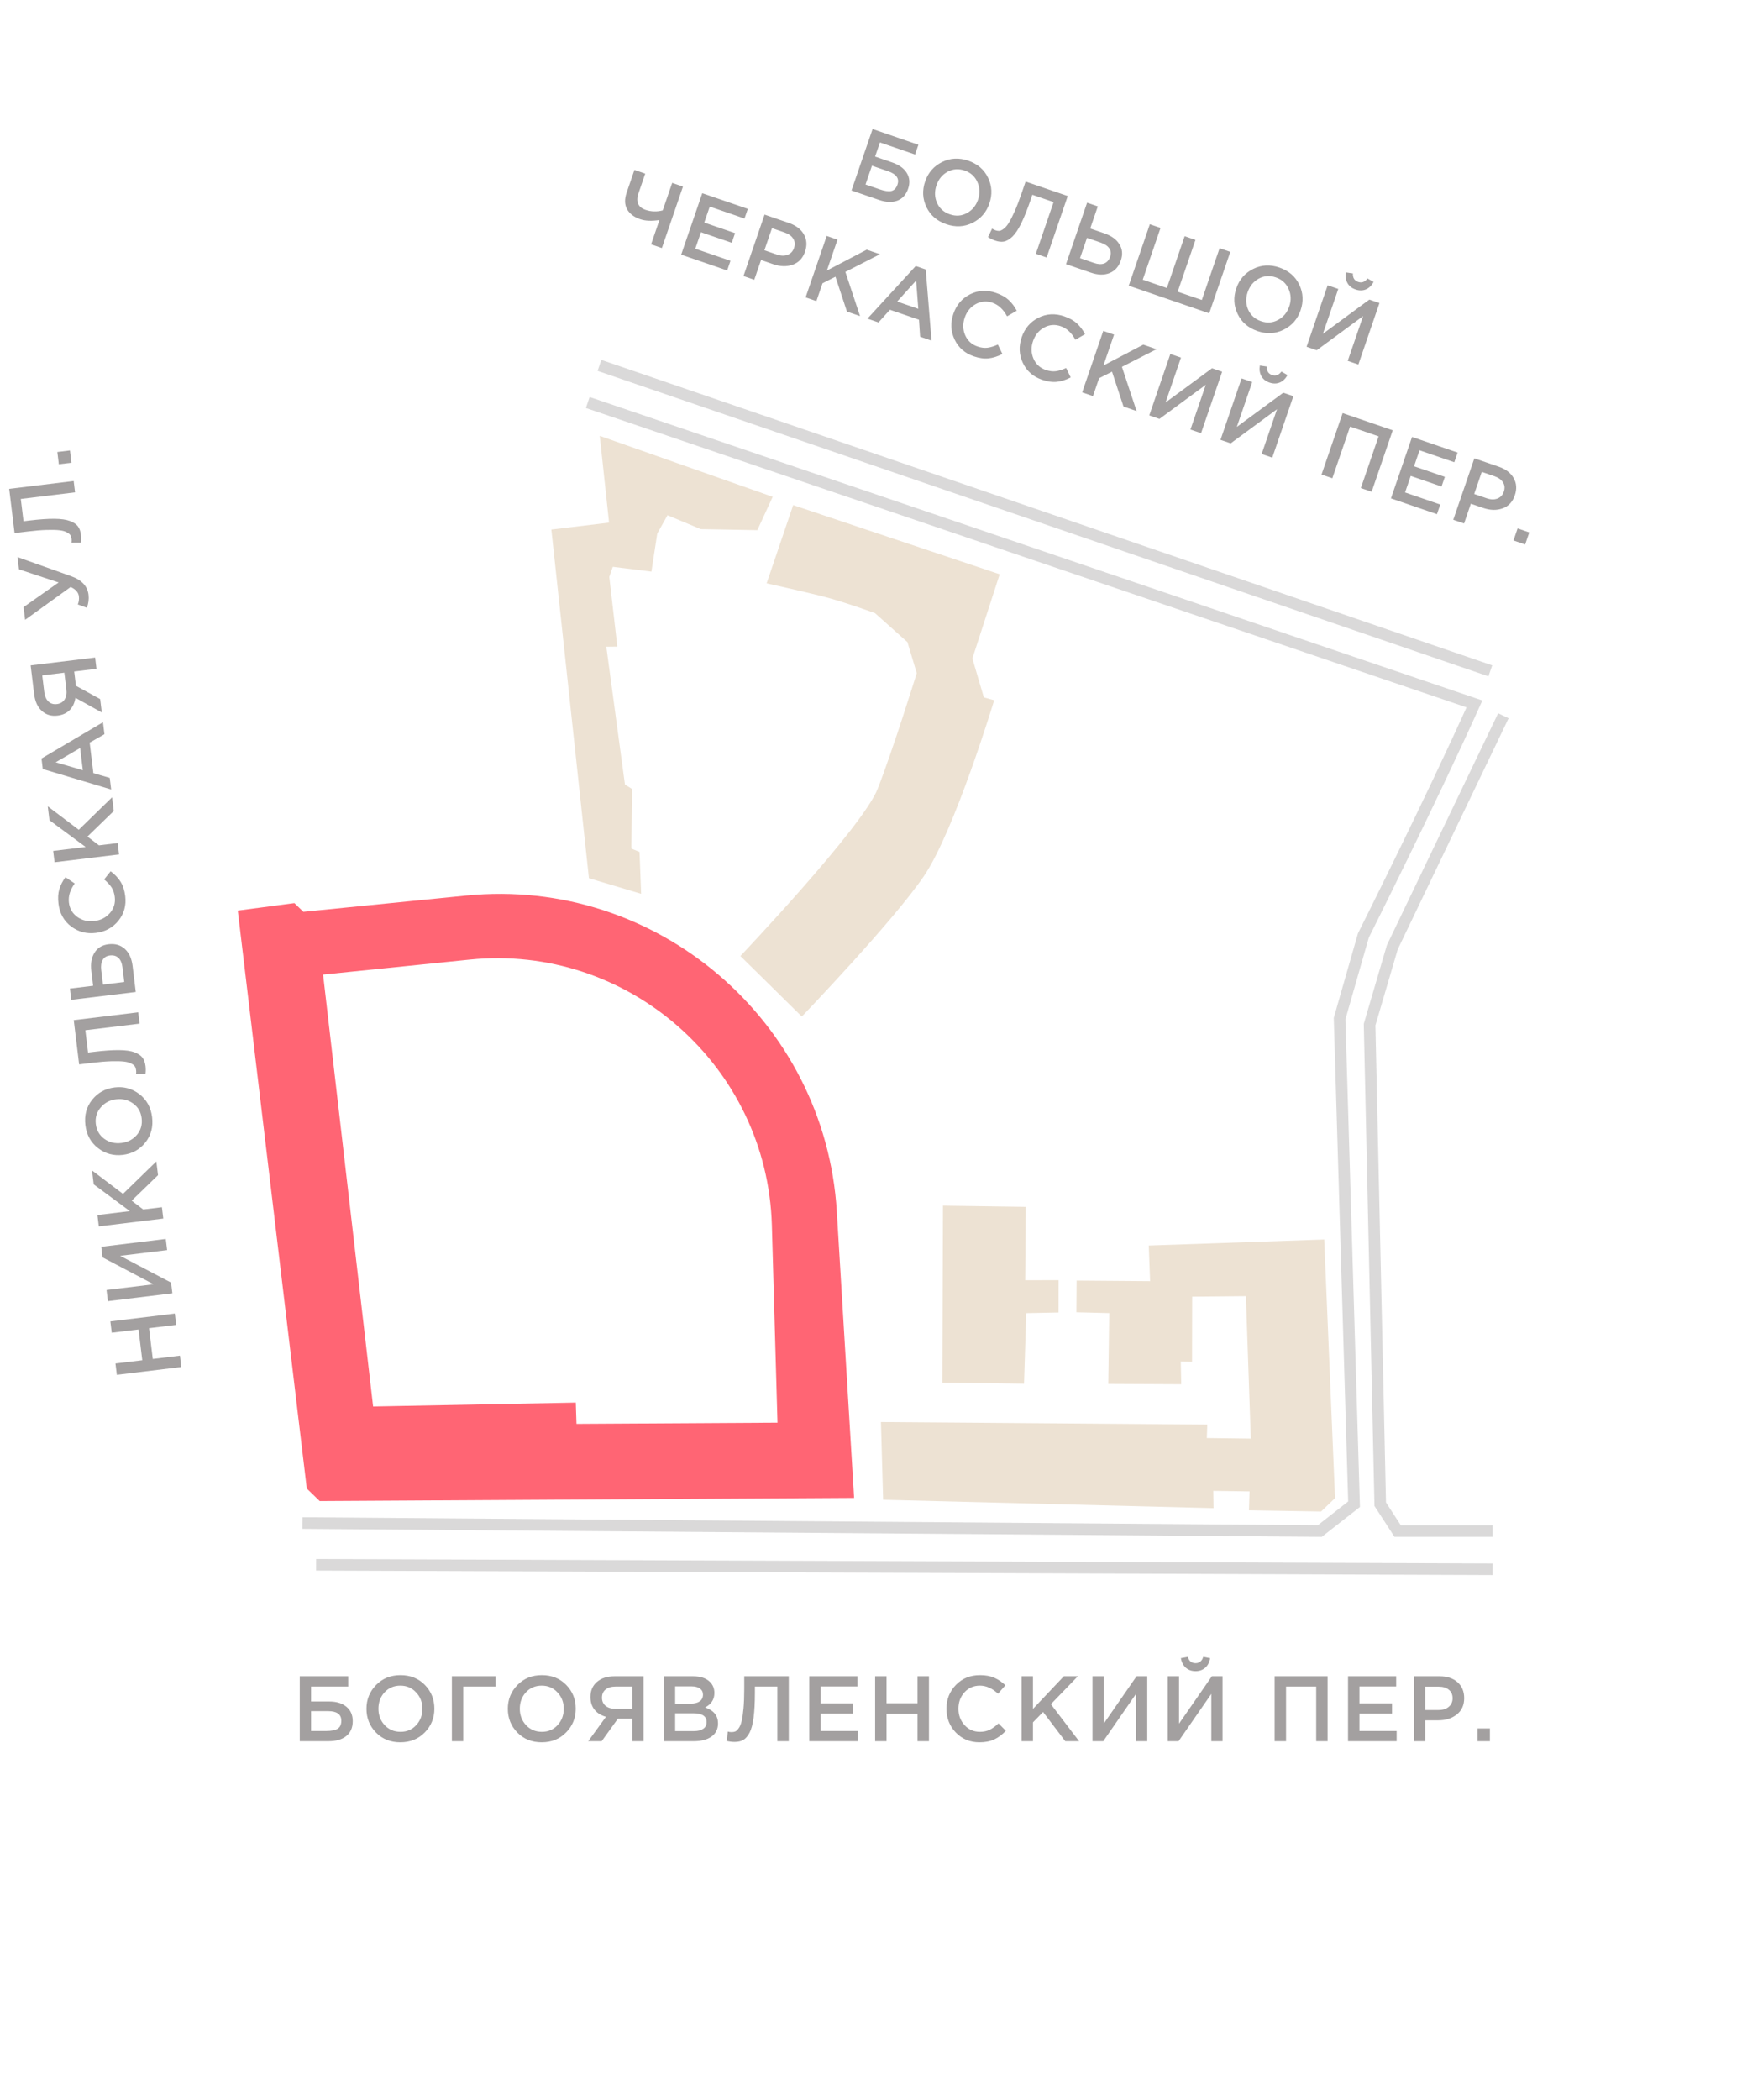 <svg width="152" height="181" viewBox="0 0 152 181" fill="none" xmlns="http://www.w3.org/2000/svg">
<g clip-path="url(#clip0_9133_8320)">
<path d="M73.638 129.109L27.565 129.38L26.451 128.301L20.501 78.485L25.381 77.841L26.156 78.591L40.198 77.189C56.598 75.55 71.154 87.963 72.148 104.431L73.638 129.109ZM66.548 105.604C66.156 91.881 54.129 81.317 40.482 82.711L27.856 84.001L32.169 121.229L49.643 120.892L49.702 122.728L67.033 122.624L66.548 105.605L66.548 105.604Z" fill="#FF6574"/>
<path d="M75.952 122.568L104.089 122.788L104.049 123.949L107.84 123.999L107.418 111.718L102.785 111.763L102.774 117.379L101.802 117.348L101.842 119.311L95.55 119.281L95.636 113.179L92.805 113.108L92.823 110.374L99.157 110.424L99.042 107.354L114.169 106.834L115.102 129.125L113.901 130.279L107.681 130.175L107.732 128.549L104.606 128.502L104.627 129.99L76.141 129.267L75.951 122.568L75.952 122.568ZM91.265 113.127L91.271 110.34L88.389 110.344L88.439 104.021L81.3 103.917L81.245 119.169L88.288 119.264L88.48 113.182L91.265 113.127Z" fill="#EDE2D3"/>
<path d="M63.834 82.401C63.834 82.401 74.357 71.324 75.666 67.999C76.975 64.674 79.039 58.016 79.039 58.016L78.235 55.345L75.439 52.846C75.439 52.846 72.662 51.834 70.848 51.381C69.034 50.928 66.096 50.278 66.096 50.278L68.386 43.537L86.19 49.497L83.837 56.755L84.825 60.111L85.716 60.353C85.716 60.353 82.311 71.609 79.652 75.519C76.994 79.43 69.131 87.618 69.131 87.618L63.834 82.401ZM51.708 37.566L52.511 45.045L47.536 45.644L50.775 75.694L55.276 77.04L55.138 73.432L54.436 73.14L54.491 68.002L53.881 67.619L52.275 55.743L53.224 55.731L52.531 49.723L52.83 48.854L56.163 49.268L56.666 45.99L57.552 44.407L60.416 45.607L65.295 45.696L66.619 42.82L51.708 37.567L51.708 37.566Z" fill="#EDE2D3"/>
<path d="M27.255 134.87L128.693 135.257M26.084 131.274L113.788 131.964L116.742 129.652L115.495 87.794L117.547 80.63C117.547 80.63 123.28 69.207 127.122 60.672L50.674 34.693M129.614 61.693L120.039 81.65L118.082 88.312L118.999 129.652L120.499 131.964L128.693 131.964M51.683 31.494L128.49 57.821" stroke="#494342" stroke-opacity="0.2" stroke-miterlimit="10"/>
</g>
<path d="M15.633 117.824L10.074 118.499L9.955 117.522L12.266 117.242L11.944 114.589L9.633 114.87L9.514 113.893L15.073 113.217L15.192 114.194L12.849 114.479L13.172 117.131L15.514 116.847L15.633 117.824ZM14.861 111.472L9.302 112.148L9.185 111.187L13.243 110.694L8.843 108.376L8.732 107.462L14.292 106.787L14.408 107.748L10.358 108.24L14.749 110.551L14.861 111.472ZM14.078 105.028L8.519 105.703L8.4 104.727L11.195 104.387L8.079 102.082L7.933 100.883L10.604 102.903L13.479 100.104L13.623 101.287L11.352 103.489L12.347 104.247L13.959 104.051L14.078 105.028ZM12.017 94.305C12.645 94.788 13.01 95.45 13.113 96.291C13.215 97.133 13.021 97.861 12.532 98.474C12.042 99.086 11.395 99.442 10.59 99.54C9.796 99.636 9.085 99.443 8.457 98.961C7.829 98.478 7.463 97.816 7.361 96.974C7.259 96.133 7.452 95.405 7.942 94.792C8.432 94.18 9.079 93.824 9.884 93.726C10.678 93.63 11.389 93.823 12.017 94.305ZM11.807 97.812C12.144 97.406 12.28 96.93 12.213 96.385C12.147 95.839 11.902 95.415 11.478 95.112C11.054 94.804 10.564 94.683 10.008 94.751C9.457 94.818 9.013 95.054 8.676 95.461C8.333 95.862 8.194 96.336 8.26 96.881C8.327 97.427 8.572 97.853 8.996 98.162C9.42 98.465 9.91 98.583 10.466 98.515C11.016 98.448 11.463 98.214 11.807 97.812ZM12.544 91.883C12.572 92.111 12.57 92.339 12.539 92.569L11.726 92.571C11.746 92.472 11.749 92.364 11.735 92.247C11.719 92.12 11.687 92.014 11.639 91.928C11.585 91.838 11.478 91.752 11.318 91.669C11.157 91.582 10.945 91.524 10.684 91.496C10.417 91.465 10.051 91.455 9.585 91.469C9.119 91.483 8.563 91.529 7.917 91.607L6.822 91.74L6.358 87.928L11.917 87.253L12.036 88.23L7.358 88.798L7.592 90.72L8.092 90.659C8.955 90.554 9.677 90.504 10.258 90.509C10.834 90.514 11.282 90.578 11.603 90.7C11.919 90.823 12.147 90.978 12.288 91.165C12.423 91.347 12.508 91.586 12.544 91.883ZM11.704 85.501L6.145 86.176L6.027 85.207L8.029 84.964L7.873 83.686C7.796 83.05 7.888 82.526 8.15 82.113C8.405 81.695 8.808 81.452 9.359 81.385C9.92 81.317 10.387 81.451 10.761 81.787C11.13 82.124 11.354 82.615 11.432 83.261L11.704 85.501ZM10.713 84.638L10.56 83.383C10.516 83.018 10.402 82.747 10.22 82.57C10.031 82.389 9.781 82.317 9.468 82.355C9.183 82.39 8.978 82.517 8.854 82.736C8.725 82.956 8.683 83.251 8.728 83.622L8.878 84.861L10.713 84.638ZM10.796 77.231C10.894 78.036 10.7 78.742 10.215 79.349C9.725 79.956 9.075 80.309 8.265 80.408C7.46 80.506 6.747 80.318 6.125 79.846C5.504 79.373 5.142 78.722 5.041 77.89C4.983 77.409 5.007 76.992 5.115 76.64C5.222 76.284 5.398 75.94 5.643 75.609L6.441 76.149C6.041 76.702 5.874 77.249 5.94 77.789C6.004 78.319 6.248 78.735 6.672 79.038C7.095 79.336 7.584 79.451 8.14 79.383C8.691 79.317 9.138 79.085 9.482 78.688C9.821 78.293 9.958 77.833 9.895 77.309C9.856 76.991 9.764 76.717 9.618 76.488C9.466 76.259 9.253 76.03 8.978 75.8L9.537 75.096C9.903 75.368 10.19 75.669 10.396 75.999C10.603 76.328 10.736 76.739 10.796 77.231ZM10.263 73.643L4.704 74.319L4.585 73.342L7.381 73.002L4.264 70.697L4.118 69.498L6.789 71.519L9.665 68.719L9.808 69.903L7.538 72.105L8.532 72.862L10.144 72.666L10.263 73.643ZM9.583 68.047L3.687 66.282L3.577 65.377L8.878 62.25L9.004 63.282L7.73 64.009L8.05 66.638L9.461 67.047L9.583 68.047ZM7.141 66.386L6.908 64.472L4.801 65.703L7.141 66.386ZM8.776 61.408L6.503 60.145C6.441 60.566 6.282 60.913 6.025 61.186C5.763 61.46 5.409 61.624 4.965 61.678C4.425 61.743 3.973 61.61 3.611 61.278C3.243 60.947 3.02 60.461 2.942 59.82L2.642 57.35L8.201 56.675L8.318 57.644L6.397 57.877L6.546 59.108L8.636 60.256L8.776 61.408ZM5.721 59.418L5.547 57.98L3.641 58.212L3.814 59.634C3.858 59.999 3.977 60.275 4.172 60.461C4.361 60.647 4.607 60.722 4.908 60.685C5.2 60.65 5.42 60.518 5.57 60.291C5.713 60.058 5.764 59.767 5.721 59.418ZM7.631 51.26C7.677 51.641 7.629 52.015 7.485 52.382L6.709 52.097C6.801 51.877 6.831 51.642 6.801 51.393C6.761 51.06 6.524 50.793 6.091 50.593L2.164 53.423L2.031 52.328L5.053 50.203L1.635 49.072L1.507 48.015L6.114 49.655C7.035 49.979 7.54 50.514 7.631 51.26ZM6.979 46.09C7.006 46.317 7.004 46.546 6.973 46.775L6.16 46.778C6.18 46.678 6.183 46.571 6.169 46.454C6.153 46.327 6.121 46.221 6.073 46.135C6.019 46.045 5.912 45.959 5.752 45.876C5.591 45.788 5.38 45.731 5.118 45.703C4.851 45.671 4.485 45.662 4.019 45.676C3.553 45.689 2.997 45.735 2.351 45.814L1.256 45.947L0.792 42.135L6.351 41.459L6.47 42.436L1.792 43.005L2.026 44.927L2.526 44.866C3.389 44.761 4.111 44.711 4.692 44.715C5.268 44.721 5.716 44.785 6.037 44.907C6.353 45.029 6.581 45.184 6.722 45.371C6.857 45.554 6.942 45.793 6.979 46.09ZM6.16 39.882L5.072 40.014L4.943 38.958L6.031 38.826L6.16 39.882Z" fill="#494342" fill-opacity="0.5"/>
<path d="M25.844 150.078L25.844 144.478H30.02V145.366H26.82V146.654H28.38C29.004 146.654 29.497 146.803 29.86 147.102C30.228 147.401 30.412 147.817 30.412 148.35C30.412 148.905 30.228 149.331 29.86 149.63C29.492 149.929 28.982 150.078 28.332 150.078H25.844ZM26.82 149.198H28.116C28.564 149.198 28.894 149.134 29.108 149.006C29.321 148.873 29.428 148.641 29.428 148.31C29.428 147.761 29.049 147.486 28.292 147.486H26.82V149.198ZM36.619 149.326C36.065 149.891 35.363 150.174 34.515 150.174C33.667 150.174 32.969 149.894 32.419 149.334C31.87 148.774 31.595 148.089 31.595 147.278C31.595 146.478 31.873 145.795 32.427 145.23C32.982 144.665 33.683 144.382 34.531 144.382C35.379 144.382 36.078 144.662 36.627 145.222C37.177 145.782 37.451 146.467 37.451 147.278C37.451 148.078 37.174 148.761 36.619 149.326ZM33.163 148.694C33.526 149.078 33.982 149.27 34.531 149.27C35.081 149.27 35.531 149.078 35.883 148.694C36.241 148.31 36.419 147.838 36.419 147.278C36.419 146.723 36.238 146.254 35.875 145.87C35.518 145.481 35.065 145.286 34.515 145.286C33.966 145.286 33.513 145.478 33.155 145.862C32.803 146.246 32.627 146.718 32.627 147.278C32.627 147.833 32.806 148.305 33.163 148.694ZM38.96 150.078L38.96 144.478H42.728V145.366H39.936L39.936 150.078H38.96ZM48.806 149.326C48.252 149.891 47.55 150.174 46.702 150.174C45.854 150.174 45.156 149.894 44.606 149.334C44.057 148.774 43.782 148.089 43.782 147.278C43.782 146.478 44.06 145.795 44.614 145.23C45.169 144.665 45.87 144.382 46.718 144.382C47.566 144.382 48.265 144.662 48.814 145.222C49.364 145.782 49.638 146.467 49.638 147.278C49.638 148.078 49.361 148.761 48.806 149.326ZM45.35 148.694C45.713 149.078 46.169 149.27 46.718 149.27C47.268 149.27 47.718 149.078 48.07 148.694C48.428 148.31 48.606 147.838 48.606 147.278C48.606 146.723 48.425 146.254 48.062 145.87C47.705 145.481 47.252 145.286 46.702 145.286C46.153 145.286 45.7 145.478 45.342 145.862C44.99 146.246 44.814 146.718 44.814 147.278C44.814 147.833 44.993 148.305 45.35 148.694ZM50.715 150.078L52.243 147.974C51.833 147.862 51.507 147.662 51.267 147.374C51.027 147.081 50.907 146.71 50.907 146.262C50.907 145.718 51.094 145.286 51.467 144.966C51.84 144.641 52.35 144.478 52.995 144.478H55.483L55.483 150.078H54.507L54.507 148.142H53.267L51.875 150.078H50.715ZM53.059 147.286H54.507V145.366H53.075C52.707 145.366 52.419 145.451 52.211 145.622C52.003 145.787 51.899 146.022 51.899 146.326C51.899 146.619 52.003 146.854 52.211 147.03C52.425 147.201 52.707 147.286 53.059 147.286ZM57.241 150.078L57.241 144.478H59.753C60.398 144.478 60.886 144.643 61.217 144.974C61.467 145.225 61.593 145.539 61.593 145.918C61.593 146.473 61.326 146.889 60.793 147.166C61.534 147.417 61.905 147.875 61.905 148.542C61.905 149.033 61.718 149.411 61.345 149.678C60.971 149.945 60.467 150.078 59.833 150.078H57.241ZM58.209 146.838H59.553C59.878 146.838 60.134 146.774 60.321 146.646C60.513 146.513 60.609 146.318 60.609 146.062C60.609 145.838 60.523 145.665 60.353 145.542C60.182 145.414 59.939 145.35 59.625 145.35H58.209L58.209 146.838ZM58.209 149.206H59.841C60.182 149.206 60.446 149.139 60.633 149.006C60.825 148.873 60.921 148.678 60.921 148.422C60.921 147.921 60.537 147.67 59.769 147.67H58.209V149.206ZM63.334 150.142C63.105 150.142 62.878 150.113 62.654 150.054L62.75 149.246C62.846 149.278 62.953 149.294 63.07 149.294C63.198 149.294 63.307 149.275 63.398 149.238C63.494 149.195 63.593 149.099 63.694 148.95C63.801 148.801 63.883 148.598 63.942 148.342C64.006 148.081 64.059 147.718 64.102 147.254C64.145 146.79 64.166 146.233 64.166 145.582V144.478L68.006 144.478V150.078H67.022V145.366H65.086V145.87C65.086 146.739 65.049 147.462 64.974 148.038C64.899 148.609 64.782 149.046 64.622 149.35C64.462 149.649 64.281 149.857 64.078 149.974C63.881 150.086 63.633 150.142 63.334 150.142ZM69.771 150.078V144.478H73.923V145.358H70.755L70.755 146.814H73.563V147.694H70.755V149.198L73.963 149.198V150.078H69.771ZM75.451 150.078V144.478H76.435L76.435 146.806H79.107V144.478H80.091V150.078H79.107V147.718H76.435V150.078H75.451ZM84.449 150.174C83.638 150.174 82.961 149.897 82.417 149.342C81.873 148.782 81.601 148.094 81.601 147.278C81.601 146.467 81.873 145.782 82.417 145.222C82.961 144.662 83.651 144.382 84.489 144.382C84.974 144.382 85.385 144.457 85.721 144.606C86.062 144.755 86.382 144.971 86.681 145.254L86.049 145.982C85.547 145.518 85.025 145.286 84.481 145.286C83.947 145.286 83.505 145.478 83.153 145.862C82.806 146.246 82.633 146.718 82.633 147.278C82.633 147.833 82.809 148.305 83.161 148.694C83.513 149.078 83.953 149.27 84.481 149.27C84.801 149.27 85.083 149.211 85.329 149.094C85.574 148.971 85.827 148.787 86.089 148.542L86.721 149.182C86.406 149.513 86.073 149.761 85.721 149.926C85.369 150.091 84.945 150.174 84.449 150.174ZM88.075 150.078V144.478H89.059V147.294L91.723 144.478H92.931L90.603 146.886L93.035 150.078H91.843L89.931 147.558L89.059 148.454V150.078H88.075ZM94.192 150.078L94.192 144.478H95.16L95.16 148.566L97.992 144.478H98.912L98.912 150.078H97.944L97.944 145.998L95.12 150.078H94.192ZM103.916 143.742C103.692 143.939 103.412 144.038 103.076 144.038C102.74 144.038 102.46 143.939 102.236 143.742C102.012 143.539 101.87 143.265 101.812 142.918L102.412 142.806C102.513 143.169 102.734 143.35 103.076 143.35C103.406 143.35 103.628 143.169 103.74 142.806L104.332 142.918C104.278 143.265 104.14 143.539 103.916 143.742ZM100.684 150.078L100.684 144.478H101.652L101.652 148.566L104.484 144.478H105.404L105.404 150.078H104.436L104.436 145.998L101.612 150.078H100.684ZM109.894 150.078L109.894 144.478H114.462L114.462 150.078H113.478L113.478 145.366H110.878L110.878 150.078H109.894ZM116.222 150.078L116.222 144.478L120.374 144.478V145.358L117.206 145.358V146.814L120.014 146.814V147.694L117.206 147.694L117.206 149.198H120.414V150.078L116.222 150.078ZM121.901 150.078L121.901 144.478H124.109C124.76 144.478 125.277 144.649 125.661 144.99C126.045 145.331 126.237 145.79 126.237 146.366C126.237 146.969 126.024 147.438 125.597 147.774C125.176 148.11 124.643 148.278 123.997 148.278H122.885L122.885 150.078H121.901ZM122.885 147.39H124.029C124.397 147.39 124.691 147.297 124.909 147.11C125.128 146.923 125.237 146.678 125.237 146.374C125.237 146.054 125.128 145.809 124.909 145.638C124.696 145.462 124.403 145.374 124.029 145.374H122.885V147.39ZM127.389 150.078V148.982L128.453 148.982V150.078H127.389Z" fill="#494342" fill-opacity="0.5"/>
<path d="M73.413 16.418L75.231 11.121L79.181 12.477L78.893 13.317L75.866 12.278L75.448 13.496L76.924 14.003C77.514 14.206 77.932 14.507 78.178 14.907C78.429 15.309 78.468 15.762 78.295 16.267C78.115 16.791 77.802 17.135 77.357 17.298C76.912 17.461 76.382 17.437 75.767 17.226L73.413 16.418ZM74.622 15.903L75.848 16.323C76.272 16.469 76.605 16.516 76.849 16.464C77.094 16.407 77.27 16.222 77.377 15.909C77.556 15.39 77.287 15.007 76.57 14.761L75.178 14.283L74.622 15.903ZM83.85 19.205C83.141 19.56 82.386 19.6 81.584 19.324C80.782 19.049 80.212 18.557 79.874 17.849C79.537 17.141 79.499 16.404 79.763 15.637C80.022 14.881 80.506 14.325 81.214 13.97C81.923 13.616 82.678 13.576 83.48 13.851C84.282 14.127 84.852 14.618 85.189 15.326C85.527 16.034 85.564 16.772 85.301 17.538C85.042 18.295 84.558 18.851 83.85 19.205ZM80.786 17.486C81.004 17.966 81.373 18.296 81.893 18.474C82.412 18.653 82.901 18.618 83.359 18.369C83.821 18.122 84.143 17.733 84.325 17.203C84.505 16.679 84.486 16.176 84.268 15.695C84.056 15.211 83.691 14.88 83.171 14.701C82.651 14.523 82.16 14.557 81.698 14.804C81.24 15.053 80.921 15.443 80.739 15.972C80.559 16.497 80.574 17.001 80.786 17.486ZM85.799 20.737C85.582 20.663 85.377 20.561 85.184 20.433L85.537 19.7C85.618 19.762 85.713 19.811 85.824 19.849C85.945 19.891 86.055 19.909 86.153 19.903C86.257 19.894 86.382 19.835 86.526 19.727C86.675 19.62 86.82 19.455 86.958 19.232C87.103 19.006 87.272 18.68 87.463 18.255C87.654 17.83 87.855 17.31 88.066 16.694L88.424 15.65L92.056 16.897L90.238 22.194L89.308 21.874L90.837 17.417L89.006 16.789L88.843 17.265C88.56 18.088 88.29 18.759 88.033 19.28C87.777 19.795 87.524 20.171 87.274 20.406C87.026 20.637 86.787 20.775 86.557 20.82C86.334 20.862 86.081 20.834 85.799 20.737ZM91.908 22.767L93.726 17.47L94.649 17.787L93.995 19.694L95.213 20.112C95.818 20.32 96.25 20.631 96.507 21.047C96.772 21.459 96.814 21.927 96.634 22.452C96.45 22.987 96.126 23.349 95.66 23.539C95.197 23.724 94.657 23.71 94.042 23.499L91.908 22.767ZM93.117 22.251L94.312 22.662C94.66 22.781 94.954 22.797 95.192 22.71C95.438 22.619 95.611 22.425 95.713 22.128C95.807 21.855 95.782 21.616 95.639 21.409C95.498 21.196 95.25 21.03 94.897 20.909L93.717 20.503L93.117 22.251ZM97.317 24.623L99.135 19.327L100.058 19.644L98.525 24.108L100.606 24.822L102.139 20.358L103.069 20.677L101.537 25.142L103.618 25.856L105.15 21.392L106.073 21.709L104.255 27.005L97.317 24.623ZM110.679 28.415C109.971 28.77 109.215 28.809 108.413 28.534C107.611 28.259 107.041 27.767 106.704 27.059C106.366 26.351 106.329 25.614 106.592 24.847C106.852 24.09 107.335 23.535 108.044 23.18C108.752 22.825 109.507 22.786 110.309 23.061C111.111 23.336 111.681 23.828 112.019 24.536C112.356 25.244 112.394 25.981 112.131 26.748C111.871 27.505 111.387 28.061 110.679 28.415ZM107.615 26.695C107.833 27.176 108.202 27.506 108.722 27.684C109.242 27.863 109.73 27.827 110.188 27.578C110.65 27.331 110.973 26.943 111.154 26.413C111.335 25.889 111.315 25.386 111.097 24.905C110.886 24.421 110.52 24.089 110 23.911C109.481 23.733 108.99 23.767 108.527 24.014C108.069 24.263 107.75 24.652 107.568 25.182C107.388 25.707 107.404 26.211 107.615 26.695ZM117.763 24.943C117.487 25.057 117.19 25.059 116.872 24.95C116.554 24.841 116.321 24.657 116.174 24.398C116.028 24.133 115.983 23.827 116.04 23.48L116.644 23.569C116.622 23.945 116.773 24.189 117.095 24.299C117.408 24.407 117.676 24.307 117.9 24L118.424 24.299C118.261 24.609 118.04 24.824 117.763 24.943ZM112.649 29.886L114.467 24.59L115.382 24.904L114.055 28.771L118.061 25.823L118.931 26.122L117.113 31.419L116.197 31.105L117.522 27.246L113.526 30.188L112.649 29.886ZM56.135 21.06L56.854 18.964C56.182 19.066 55.629 19.042 55.195 18.893C54.66 18.71 54.282 18.422 54.062 18.03C53.848 17.636 53.836 17.161 54.026 16.606L54.699 14.646L55.63 14.966L55.038 16.691C54.922 17.029 54.915 17.32 55.017 17.563C55.121 17.802 55.335 17.977 55.657 18.088C56.137 18.252 56.631 18.267 57.14 18.131L57.953 15.763L58.883 16.082L57.065 21.379L56.135 21.06ZM58.729 21.95L60.547 16.654L64.474 18.002L64.188 18.834L61.192 17.805L60.719 19.182L63.375 20.094L63.089 20.926L60.434 20.015L59.945 21.437L62.979 22.479L62.694 23.311L58.729 21.95ZM64.1 23.794L65.919 18.497L68.007 19.214C68.623 19.426 69.056 19.755 69.309 20.203C69.561 20.65 69.594 21.146 69.407 21.691C69.211 22.261 68.857 22.636 68.344 22.815C67.837 22.996 67.278 22.982 66.667 22.772L65.616 22.411L65.031 24.113L64.1 23.794ZM65.904 21.571L66.986 21.943C67.334 22.062 67.642 22.069 67.909 21.963C68.177 21.858 68.36 21.661 68.458 21.374C68.562 21.071 68.538 20.804 68.387 20.571C68.243 20.335 67.994 20.157 67.641 20.036L66.558 19.664L65.904 21.571ZM69.457 25.633L71.276 20.336L72.206 20.656L71.292 23.319L74.726 21.521L75.868 21.913L72.885 23.435L74.149 27.243L73.021 26.856L72.031 23.852L70.915 24.416L70.388 25.952L69.457 25.633ZM74.789 27.463L78.951 22.929L79.813 23.225L80.313 29.359L79.329 29.021L79.231 27.558L76.726 26.699L75.742 27.79L74.789 27.463ZM77.35 25.991L79.173 26.617L78.985 24.184L77.35 25.991ZM83.951 30.71C83.185 30.447 82.634 29.964 82.3 29.263C81.967 28.557 81.933 27.818 82.198 27.046C82.461 26.279 82.941 25.719 83.637 25.366C84.334 25.013 85.078 24.973 85.87 25.244C86.329 25.402 86.693 25.606 86.962 25.856C87.237 26.108 87.469 26.417 87.66 26.781L86.826 27.264C86.502 26.663 86.083 26.274 85.569 26.097C85.064 25.924 84.583 25.962 84.126 26.211C83.673 26.461 83.356 26.851 83.174 27.381C82.994 27.906 83.007 28.409 83.214 28.892C83.422 29.369 83.776 29.694 84.275 29.865C84.578 29.969 84.864 30.005 85.135 29.974C85.406 29.938 85.706 29.846 86.032 29.699L86.422 30.509C86.017 30.72 85.622 30.846 85.235 30.888C84.849 30.93 84.421 30.871 83.951 30.71ZM89.84 32.731C89.074 32.468 88.523 31.986 88.189 31.285C87.856 30.578 87.822 29.839 88.087 29.067C88.35 28.301 88.83 27.741 89.526 27.388C90.223 27.035 90.967 26.994 91.759 27.266C92.218 27.424 92.582 27.628 92.851 27.878C93.126 28.13 93.358 28.438 93.549 28.802L92.715 29.286C92.391 28.684 91.972 28.295 91.458 28.119C90.953 27.945 90.472 27.983 90.015 28.232C89.562 28.483 89.245 28.873 89.063 29.403C88.883 29.927 88.896 30.431 89.103 30.913C89.311 31.391 89.665 31.715 90.164 31.887C90.467 31.991 90.753 32.027 91.023 31.995C91.295 31.959 91.595 31.867 91.921 31.72L92.311 32.531C91.906 32.741 91.511 32.868 91.124 32.91C90.737 32.952 90.31 32.892 89.84 32.731ZM93.301 33.818L95.12 28.521L96.05 28.841L95.136 31.504L98.57 29.706L99.713 30.098L96.729 31.619L97.993 35.428L96.865 35.041L95.875 32.037L94.759 32.601L94.232 34.137L93.301 33.818ZM99.087 35.804L100.905 30.507L101.821 30.822L100.493 34.688L104.499 31.741L105.369 32.04L103.551 37.336L102.636 37.022L103.96 33.163L99.965 36.105L99.087 35.804ZM110.341 32.968C110.065 33.082 109.768 33.084 109.451 32.975C109.133 32.866 108.9 32.682 108.752 32.423C108.606 32.158 108.562 31.853 108.619 31.506L109.223 31.595C109.201 31.971 109.351 32.214 109.674 32.325C109.987 32.432 110.255 32.332 110.479 32.026L111.002 32.324C110.839 32.634 110.619 32.849 110.341 32.968ZM105.227 37.911L107.045 32.615L107.961 32.929L106.634 36.796L110.639 33.849L111.51 34.147L109.691 39.444L108.776 39.13L110.101 35.271L106.105 38.213L105.227 37.911ZM113.938 40.902L115.757 35.605L120.077 37.088L118.259 42.385L117.328 42.066L118.858 37.609L116.399 36.765L114.869 41.221L113.938 40.902ZM119.923 42.956L121.742 37.66L125.669 39.008L125.383 39.84L122.387 38.812L121.914 40.189L124.57 41.1L124.284 41.933L121.628 41.021L121.14 42.444L124.174 43.485L123.888 44.317L119.923 42.956ZM125.295 44.8L127.113 39.504L129.202 40.221C129.817 40.432 130.251 40.761 130.503 41.209C130.756 41.656 130.788 42.152 130.601 42.697C130.406 43.267 130.052 43.642 129.539 43.821C129.031 44.002 128.472 43.988 127.862 43.778L126.81 43.417L126.226 45.12L125.295 44.8ZM127.099 42.577L128.181 42.949C128.529 43.068 128.836 43.075 129.104 42.97C129.371 42.864 129.554 42.668 129.653 42.38C129.757 42.077 129.733 41.81 129.582 41.577C129.437 41.342 129.188 41.163 128.835 41.042L127.753 40.671L127.099 42.577ZM130.486 46.582L130.841 45.545L131.848 45.891L131.492 46.928L130.486 46.582Z" fill="#494342" fill-opacity="0.5"/>
<defs>
<clipPath id="clip0_9133_8320">
<rect width="165" height="145" fill="white" transform="translate(7 180.342) rotate(-90)"/>
</clipPath>
</defs>
</svg>
